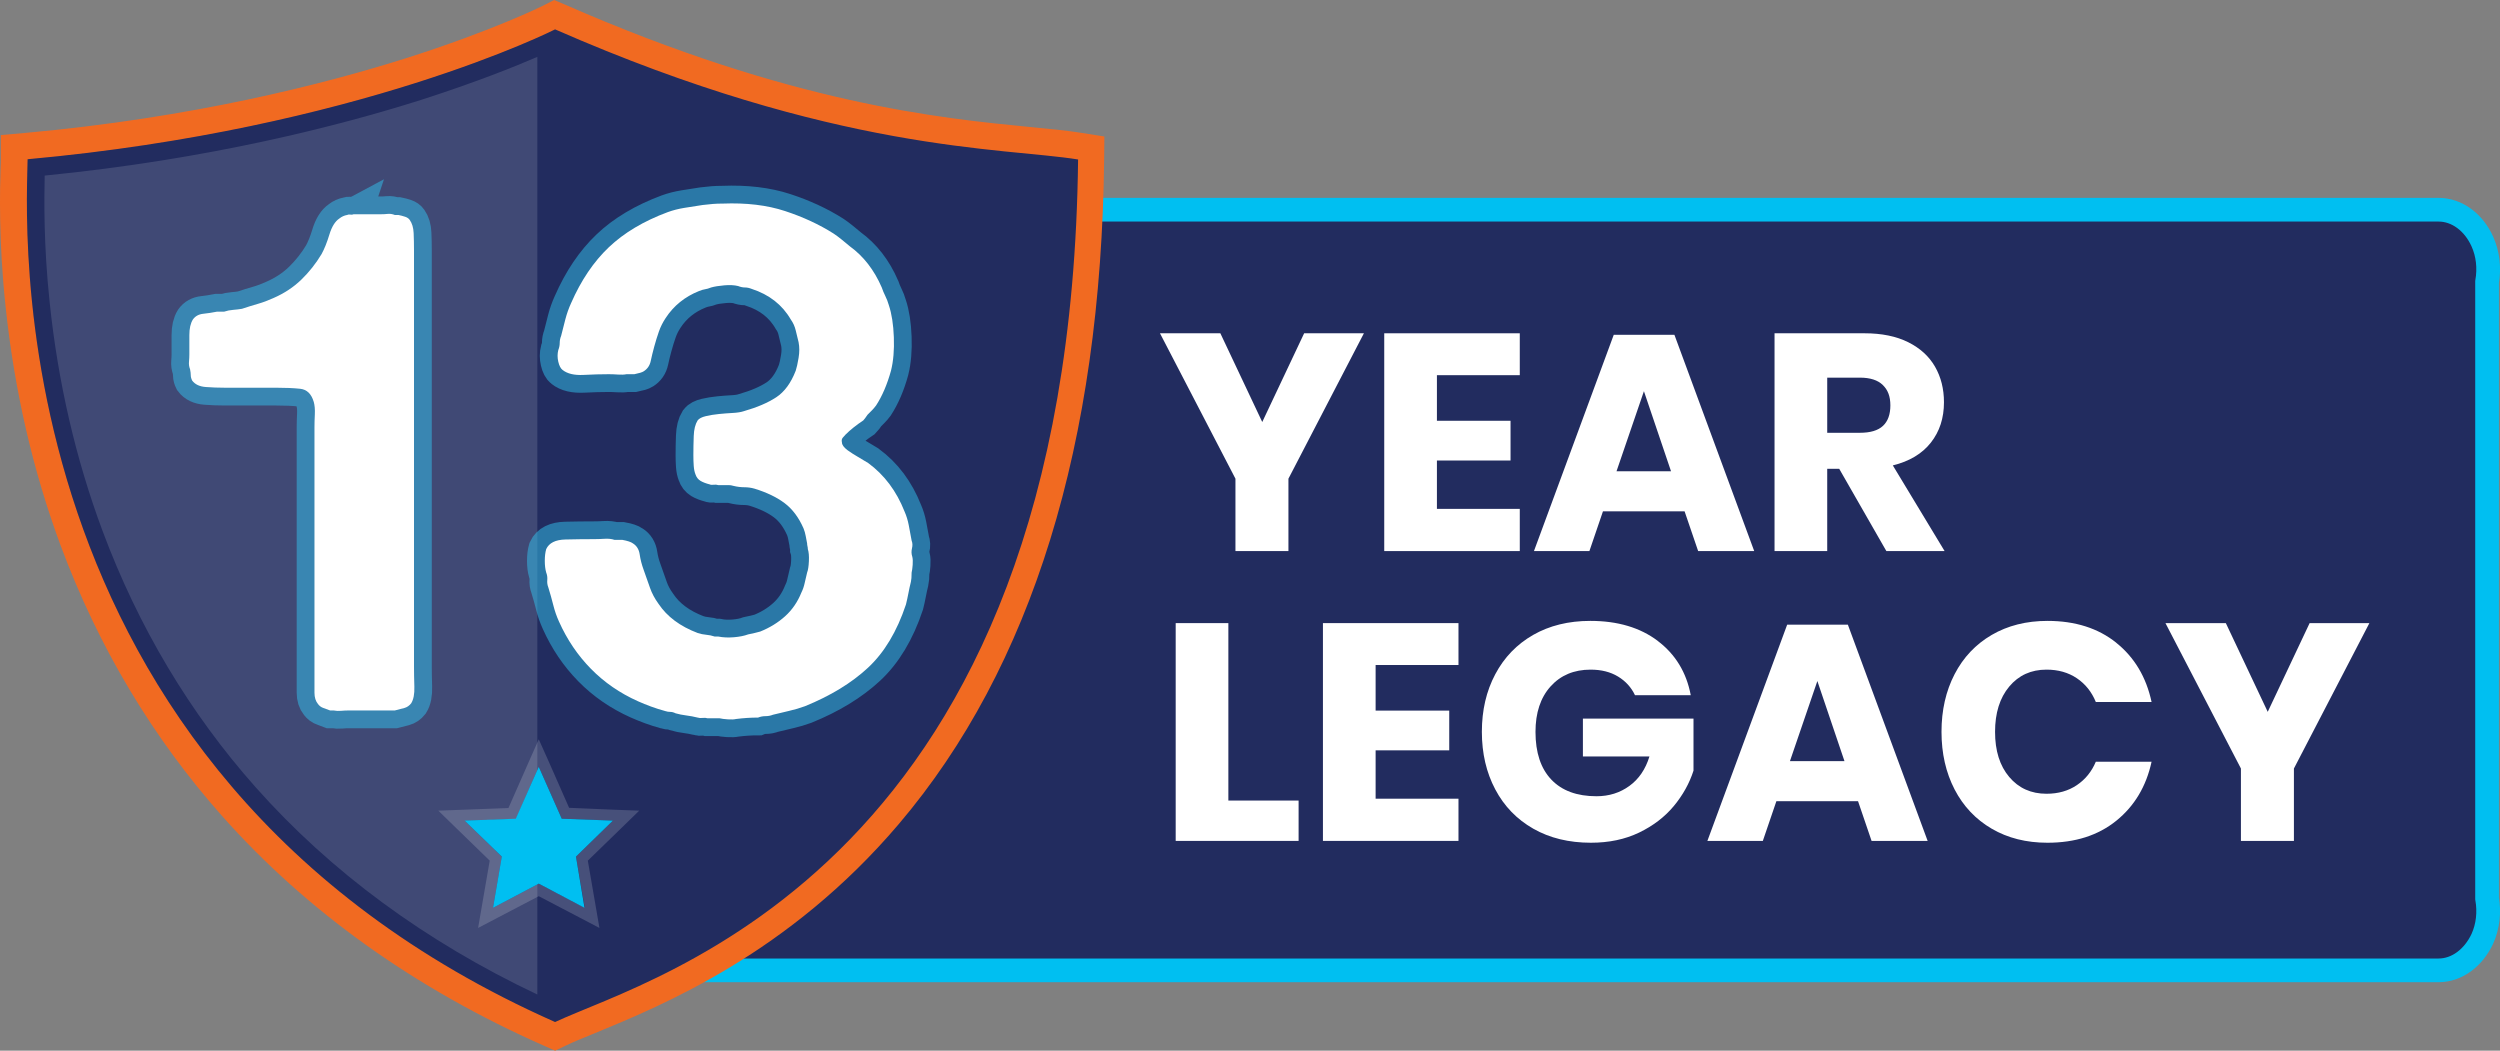 <?xml version="1.0" encoding="UTF-8"?>
<svg id="Layer_1" data-name="Layer 1" xmlns="http://www.w3.org/2000/svg" viewBox="0 0 1055.02 443.4">
  <rect x="0" y="0" width="1055.02" height="443.4" fill="#808080" stroke="none"/>
  <defs>
    <style>
      .cls-1 {
        fill: none;
        stroke: #31c4ef;
        stroke-width: 15px;
      }

      .cls-1, .cls-2 {
        stroke-miterlimit: 10;
      }

      .cls-3 {
        fill: #00bff1;
      }

      .cls-4 {
        fill: #fff;
      }

      .cls-5 {
        fill: #f16a21;
      }

      .cls-6, .cls-2 {
        fill: #222c5f;
      }

      .cls-2 {
        stroke: #00bff1;
        stroke-width: 10px;
      }

      .cls-7 {
        opacity: .17;
      }

      .cls-8 {
        opacity: .14;
      }

      .cls-9 {
        opacity: .5;
      }

      .cls-10 {
        isolation: isolate;
      }
    </style>
  </defs>
  <g id="Layer_1_copy_2" data-name="Layer 1 copy 2">
    <g>
      <path class="cls-2" d="m1029.06,409.5H228.46c-11.7,0-21.2-11.8-21.2-26.2V114.7c0-14.5,9.5-26.2,21.2-26.2h800.6c7.9,0,14.9,5.4,18.5,13.4,2.4,5.3,3,11.3,2,17.1v260.1c1,5.8.4,11.8-2,17.1-3.7,7.9-10.6,13.3-18.5,13.3Z"/>
      <g class="cls-10">
        <path class="cls-4" d="m518.38,337.84h29.64v17.03h-51.87v-91.91h22.23v74.88Z"/>
        <path class="cls-4" d="m580.52,280.64v19.24h31.07v16.77h-31.07v20.41h34.97v17.81h-57.2v-91.91h57.2v17.68h-34.97Z"/>
        <path class="cls-4" d="m699.6,270.5c7.45,5.63,12.09,13.26,13.91,22.88h-23.53c-1.56-3.29-3.94-5.92-7.15-7.87-3.21-1.95-7.06-2.92-11.57-2.92-7.02,0-12.65,2.36-16.9,7.08-4.25,4.72-6.37,11.12-6.37,19.18,0,8.75,2.23,15.47,6.69,20.15,4.46,4.68,10.81,7.02,19.04,7.02,5.29,0,9.92-1.45,13.91-4.36,3.99-2.9,6.8-7.04,8.45-12.42h-28.08v-15.99h46.67v21.97c-1.73,5.37-4.51,10.36-8.32,14.95-3.82,4.59-8.69,8.32-14.62,11.18-5.94,2.86-12.72,4.29-20.35,4.29-9.27,0-17.38-1.97-24.31-5.92-6.93-3.94-12.29-9.47-16.05-16.58-3.77-7.11-5.66-15.21-5.66-24.31s1.88-17.2,5.66-24.31c3.77-7.11,9.1-12.63,15.99-16.58,6.89-3.94,14.93-5.92,24.12-5.92,11.53,0,21.02,2.82,28.47,8.45Z"/>
        <path class="cls-4" d="m784.1,338.1h-34.45l-5.72,16.77h-23.4l33.67-91.26h25.61l33.67,91.26h-23.66l-5.72-16.77Zm-5.72-16.9l-11.44-33.8-11.57,33.8h23.01Z"/>
        <path class="cls-4" d="m893.1,271.28c7.67,6.15,12.63,14.47,14.88,24.96h-23.53c-1.74-4.25-4.4-7.58-8-10.01-3.6-2.43-7.87-3.64-12.81-3.64-6.5,0-11.74,2.38-15.73,7.15-3.99,4.77-5.98,11.14-5.98,19.11s1.99,14.32,5.98,19.04c3.99,4.72,9.23,7.08,15.73,7.08,4.94,0,9.21-1.21,12.81-3.64,3.59-2.42,6.26-5.72,8-9.88h23.53c-2.25,10.4-7.21,18.7-14.88,24.9-7.67,6.2-17.35,9.29-29.05,9.29-8.93,0-16.77-1.97-23.53-5.92-6.76-3.94-11.98-9.47-15.67-16.58-3.68-7.11-5.52-15.21-5.52-24.31s1.84-17.2,5.52-24.31c3.68-7.11,8.91-12.63,15.67-16.58,6.76-3.94,14.6-5.92,23.53-5.92,11.7,0,21.38,3.08,29.05,9.23Z"/>
        <path class="cls-4" d="m999.9,262.96l-31.85,61.36v30.55h-22.36v-30.55l-31.85-61.36h25.48l17.68,37.44,17.68-37.44h25.22Z"/>
      </g>
      <g class="cls-10">
        <path class="cls-4" d="m575.58,140.65l-31.85,61.36v30.55h-22.36v-30.55l-31.85-61.36h25.48l17.68,37.44,17.68-37.44h25.22Z"/>
        <path class="cls-4" d="m606.39,158.33v19.24h31.07v16.77h-31.07v20.41h34.97v17.81h-57.2v-91.91h57.2v17.68h-34.97Z"/>
        <path class="cls-4" d="m710.91,215.79h-34.45l-5.72,16.77h-23.4l33.67-91.26h25.61l33.67,91.26h-23.66l-5.72-16.77Zm-5.72-16.9l-11.44-33.8-11.57,33.8h23.01Z"/>
        <path class="cls-4" d="m796.06,232.56l-19.89-34.71h-5.07v34.71h-22.23v-91.91h37.96c7.28,0,13.43,1.26,18.46,3.77,5.03,2.51,8.8,5.96,11.31,10.33,2.51,4.38,3.77,9.38,3.77,15.01,0,6.67-1.84,12.35-5.53,17.03-3.68,4.68-9.03,7.89-16.05,9.62l21.84,36.14h-24.57Zm-24.96-49.92h13.78c4.42,0,7.67-.97,9.75-2.92s3.12-4.83,3.12-8.65-1.06-6.5-3.18-8.58c-2.12-2.08-5.35-3.12-9.69-3.12h-13.78v23.27Z"/>
      </g>
      <g>
        <g>
          <path class="cls-6" d="m231.96,436.3c-53.6-23.7-98.6-55.9-133.8-95.6-28.9-32.5-51.4-70.3-67.1-112.3C12.86,179.4,4.46,126.4,5.96,70.8c0-1.6.1-2.9.1-3.7v-5.1l5.1-.5c39.5-3.6,99.7-12,162.2-31.9,37.4-11.9,58.2-22.3,58.4-22.4l2.4-1.2,2.4,1.1c96.2,42.1,159.8,48.3,197.8,52,8.4.8,15.7,1.5,21.6,2.5l4.7.8-.1,4.8c-3.1,278.1-154.5,340.3-211.5,363.7-4.9,2-9.2,3.8-12.5,5.3l-2.3,1.1-2.3-1Z"/>
          <path class="cls-5" d="m234.26,12.4c118.6,52,189.1,49.8,220.7,54.9-3.3,298.9-179.7,344.7-220.7,364C-6.44,324.6,11.66,86.3,11.66,67.2,151.36,54.5,234.26,12.4,234.26,12.4m-.4-12.4l-4.7,2.4h0c-.2.1-20.8,10.4-57.9,22.2-34.2,10.8-89.8,25.1-160.7,31.5l-10.2.9v10.2c0,.7,0,1.9-.1,3.5-.3,9.1-.9,30.5,2.1,58.7,3.7,35.2,11.5,69.2,23.3,101,15.9,42.7,38.8,81,68.1,114,35.8,40.3,81.5,72.9,135.8,96.9l4.7,2.1,4.6-2.2c3.1-1.5,7.3-3.2,12.2-5.2,28.6-11.8,81.8-33.6,128.2-88.2,56.2-66.1,85.4-160.6,86.7-280.6l.1-9.6-9.5-1.5c-6.1-1-13.5-1.7-21.9-2.5-37.7-3.7-100.7-9.8-196.1-51.6l-4.7-2h0Z"/>
        </g>
        <g class="cls-8">
          <path class="cls-4" d="m230.46,425.5c-50-22.9-92.2-53.5-125.4-90.9-28.1-31.6-50.1-68.4-65.3-109.3C21.96,177.5,13.76,125.6,15.26,71.2v-.6c117.1-11.1,194.7-43.1,215.2-52.4v407.3h0Z"/>
          <path class="cls-6" d="m226.76,24v395.7c-47.3-22.4-87.2-51.8-118.9-87.5-27.8-31.3-49.5-67.7-64.6-108.2-11.3-30.3-18.8-62.8-22.3-96.4-2.6-24.5-2.3-43.7-2.1-53.5,69.7-6.9,124.6-21.1,158.7-31.9,22.7-7.3,39.3-13.9,49.2-18.2m7.5-11.6S151.36,54.6,11.66,67.3c0,19.1-18.1,257.3,222.6,364V12.4h0Z"/>
        </g>
        <g class="cls-9">
          <g class="cls-10">
            <path class="cls-4" d="m149.21,90.42h11.4c1,0,2-.05,3-.15,1-.1,2,.05,3,.45h1.5c1,.2,1.95.45,2.85.75.9.3,1.55.75,1.95,1.35,1,1.4,1.55,3.25,1.65,5.55.1,2.3.15,4.75.15,7.35v175.5c0,2.6.05,5.45.15,8.55.1,3.1-.35,5.45-1.35,7.05-.8,1-1.75,1.65-2.85,1.95-1.1.3-2.45.65-4.05,1.05h-19.5c-1,0-2.05.05-3.15.15-1.1.1-2.15.05-3.15-.15h-1.5c-1-.4-1.95-.75-2.85-1.05-.9-.3-1.65-.85-2.25-1.65-1-1.2-1.5-2.8-1.5-4.8v-111.9c0-1.6.05-3.45.15-5.55.1-2.1-.05-3.85-.45-5.25-1-3.4-2.9-5.25-5.7-5.55-2.8-.3-6.2-.45-10.2-.45h-21.6c-2.8,0-5.5-.1-8.1-.3-2.6-.2-4.5-1.1-5.7-2.7-.4-.8-.6-1.55-.6-2.25s-.1-1.55-.3-2.55c-.4-1-.55-2.05-.45-3.15.1-1.1.15-2.15.15-3.15v-8.1c0-2.8.5-5,1.5-6.6,1-1.4,2.45-2.2,4.35-2.4,1.9-.2,3.85-.5,5.85-.9h3c1.2-.4,2.45-.65,3.75-.75,1.3-.1,2.55-.25,3.75-.45,2.4-.8,4.65-1.5,6.75-2.1,2.1-.6,4.25-1.4,6.45-2.4,4.6-2,8.55-4.6,11.85-7.8,3.3-3.2,6.15-6.8,8.55-10.8,1.2-2.2,2.3-4.95,3.3-8.25,1-3.3,2.4-5.55,4.2-6.75,1-.8,2.1-1.3,3.3-1.5.4-.2.85-.25,1.35-.15.5.1.95.05,1.35-.15Z"/>
            <path class="cls-4" d="m304.91,85.92c10-.4,18.8.65,26.4,3.15,7.6,2.5,14.4,5.65,20.4,9.45,1.2.8,2.35,1.65,3.45,2.55,1.1.9,2.25,1.85,3.45,2.85,5.8,4.2,10.3,10,13.5,17.4.4,1.2.9,2.4,1.5,3.6.6,1.2,1.1,2.5,1.5,3.9,1.2,3.6,1.9,8.1,2.1,13.5.2,5.4-.2,10.1-1.2,14.1-1.6,5.8-3.7,10.7-6.3,14.7-.6.8-1.2,1.5-1.8,2.1-.6.6-1.2,1.2-1.8,1.8-.8,1.2-1.4,2-1.8,2.4-3,2-5.5,4-7.5,6-.4.4-.8.85-1.2,1.35-.4.5-.5,1.15-.3,1.95,0,1,.8,2.1,2.4,3.3,1.4,1,2.8,1.9,4.2,2.7,1.4.8,2.9,1.7,4.5,2.7,6.8,5,11.9,11.8,15.3,20.4.8,1.8,1.4,3.75,1.8,5.85.4,2.1.8,4.25,1.2,6.45.4,1,.45,2.1.15,3.3-.3,1.2-.25,2.4.15,3.6.2.8.25,1.9.15,3.3-.1,1.4-.25,2.5-.45,3.3,0,1.8-.1,3.1-.3,3.9-.4,1.6-.75,3.2-1.05,4.8-.3,1.6-.65,3.2-1.05,4.8-3.8,11.4-9.15,20.3-16.05,26.7-6.9,6.4-15.75,11.8-26.55,16.2-2.2.8-4.4,1.45-6.6,1.95-2.2.5-4.5,1.05-6.9,1.65-1,.4-2.05.6-3.15.6s-2.15.2-3.15.6c-1.6,0-3.15.05-4.65.15-1.5.1-3.05.25-4.65.45-.8.2-1.95.25-3.45.15-1.5-.1-2.65-.25-3.45-.45h-5.1c-.6-.2-1.3-.25-2.1-.15-.8.1-1.5.05-2.1-.15-1.6-.4-3.2-.7-4.8-.9-1.6-.2-3.1-.5-4.5-.9-.8-.4-1.55-.6-2.25-.6s-1.35-.1-1.95-.3c-2.2-.6-4.25-1.25-6.15-1.95-1.9-.7-3.75-1.45-5.55-2.25-7.6-3.4-14.2-7.95-19.8-13.65-5.6-5.7-10.1-12.35-13.5-19.95-1-2.2-1.8-4.5-2.4-6.9-.6-2.4-1.3-4.9-2.1-7.5-.4-1-.55-2.05-.45-3.15.1-1.1-.05-2.15-.45-3.15-.4-1.4-.6-3.05-.6-4.95s.2-3.55.6-4.95c1.2-2.6,3.9-3.95,8.1-4.05,4.2-.1,8.2-.15,12-.15,1.4,0,2.9-.05,4.5-.15,1.6-.1,3,.05,4.2.45h3.3c2.2.4,3.7.9,4.5,1.5,1.6,1,2.55,2.55,2.85,4.65.3,2.1.85,4.25,1.65,6.45,1,2.8,1.9,5.35,2.7,7.65.8,2.3,2,4.55,3.6,6.75,3.6,5.4,9.1,9.5,16.5,12.3,1.2.4,2.4.65,3.6.75,1.2.1,2.4.35,3.6.75h1.5c2,.4,4.2.5,6.6.3,2.4-.2,4.4-.6,6-1.2,2-.4,3.7-.8,5.1-1.2,4-1.6,7.5-3.75,10.5-6.45s5.3-6.05,6.9-10.05c.6-1.2,1.05-2.5,1.35-3.9.3-1.4.65-2.9,1.05-4.5.4-1,.65-2.6.75-4.8.1-2.2-.05-3.9-.45-5.1,0-.4-.05-.8-.15-1.2-.1-.4-.15-.8-.15-1.2-.2-1-.4-2.05-.6-3.15-.2-1.1-.5-2.15-.9-3.15-2-4.6-4.65-8.15-7.95-10.65-3.3-2.5-7.55-4.55-12.75-6.15-1.4-.4-2.85-.6-4.35-.6s-3.05-.2-4.65-.6c-.6-.2-1.25-.3-1.95-.3h-4.35c-.6-.2-1.25-.25-1.95-.15-.7.1-1.25.05-1.65-.15-1.6-.4-2.9-.9-3.9-1.5-1-.6-1.7-1.5-2.1-2.7-.4-1-.65-2.2-.75-3.6-.1-1.4-.15-2.9-.15-4.5,0-2.6.05-5.3.15-8.1.1-2.8.65-5,1.65-6.6.6-.8,1.75-1.4,3.45-1.8,1.7-.4,3.55-.7,5.55-.9,2-.2,3.95-.35,5.85-.45,1.9-.1,3.45-.35,4.65-.75,5.6-1.6,10.15-3.55,13.65-5.85,3.5-2.3,6.25-6.05,8.25-11.25.4-1.2.8-3,1.2-5.4.4-2.4.4-4.6,0-6.6-.4-1.6-.8-3.25-1.2-4.95-.4-1.7-1.1-3.25-2.1-4.65-3.6-6.2-9.1-10.5-16.5-12.9-1-.4-1.95-.6-2.85-.6s-1.85-.2-2.85-.6c-1.6-.4-3.55-.5-5.85-.3-2.3.2-4.15.5-5.55.9-1,.4-1.85.65-2.55.75-.7.1-1.55.35-2.55.75-6,2.4-10.7,6.2-14.1,11.4-1.2,1.8-2.15,3.7-2.85,5.7-.7,2-1.35,4.1-1.95,6.3-.6,2.2-1.1,4.25-1.5,6.15-.4,1.9-1.4,3.35-3,4.35-.6.4-1.9.8-3.9,1.2h-3.3c-1,.2-2.2.25-3.6.15-1.4-.1-2.7-.15-3.9-.15-3.2,0-6.75.1-10.65.3-3.9.2-6.85-.5-8.85-2.1-.8-.6-1.4-1.75-1.8-3.45-.4-1.7-.4-3.35,0-4.95.4-1,.6-2,.6-3s.2-2,.6-3c.6-2.4,1.2-4.75,1.8-7.05.6-2.3,1.4-4.55,2.4-6.75,4.2-9.6,9.5-17.45,15.9-23.55,6.4-6.1,14.7-11.05,24.9-14.85,2.2-.8,4.55-1.4,7.05-1.8,2.5-.4,5.05-.8,7.65-1.2,1.6-.2,3.05-.35,4.35-.45,1.3-.1,2.65-.15,4.05-.15Z"/>
          </g>
          <g class="cls-10">
            <path class="cls-1" d="m149.21,90.42h11.4c1,0,2-.05,3-.15,1-.1,2,.05,3,.45h1.5c1,.2,1.95.45,2.85.75.9.3,1.55.75,1.95,1.35,1,1.4,1.55,3.25,1.65,5.55.1,2.3.15,4.75.15,7.35v175.5c0,2.6.05,5.45.15,8.55.1,3.1-.35,5.45-1.35,7.05-.8,1-1.75,1.65-2.85,1.95-1.1.3-2.45.65-4.05,1.05h-19.5c-1,0-2.05.05-3.15.15-1.1.1-2.15.05-3.15-.15h-1.5c-1-.4-1.95-.75-2.85-1.05-.9-.3-1.65-.85-2.25-1.65-1-1.2-1.5-2.8-1.5-4.8v-111.9c0-1.6.05-3.45.15-5.55.1-2.1-.05-3.85-.45-5.25-1-3.4-2.9-5.25-5.7-5.55-2.8-.3-6.2-.45-10.2-.45h-21.6c-2.8,0-5.5-.1-8.1-.3-2.6-.2-4.5-1.1-5.7-2.7-.4-.8-.6-1.55-.6-2.25s-.1-1.55-.3-2.55c-.4-1-.55-2.05-.45-3.15.1-1.1.15-2.15.15-3.15v-8.1c0-2.8.5-5,1.5-6.6,1-1.4,2.45-2.2,4.35-2.4,1.9-.2,3.85-.5,5.85-.9h3c1.2-.4,2.45-.65,3.75-.75,1.3-.1,2.55-.25,3.75-.45,2.4-.8,4.65-1.5,6.75-2.1,2.1-.6,4.25-1.4,6.45-2.4,4.6-2,8.55-4.6,11.85-7.8,3.3-3.2,6.15-6.8,8.55-10.8,1.2-2.2,2.3-4.95,3.3-8.25,1-3.3,2.4-5.55,4.2-6.75,1-.8,2.1-1.3,3.3-1.5.4-.2.85-.25,1.35-.15.5.1.95.05,1.35-.15Z"/>
            <path class="cls-1" d="m304.91,85.92c10-.4,18.8.65,26.4,3.15,7.6,2.5,14.4,5.65,20.4,9.45,1.2.8,2.35,1.65,3.45,2.55,1.1.9,2.25,1.85,3.45,2.85,5.8,4.2,10.3,10,13.5,17.4.4,1.2.9,2.4,1.5,3.6.6,1.2,1.1,2.5,1.5,3.9,1.2,3.6,1.9,8.1,2.1,13.5.2,5.4-.2,10.1-1.2,14.1-1.6,5.8-3.7,10.7-6.3,14.7-.6.8-1.2,1.5-1.8,2.1-.6.6-1.2,1.2-1.8,1.8-.8,1.2-1.4,2-1.8,2.4-3,2-5.5,4-7.5,6-.4.4-.8.85-1.2,1.35-.4.5-.5,1.15-.3,1.95,0,1,.8,2.1,2.4,3.3,1.4,1,2.8,1.9,4.2,2.7,1.4.8,2.9,1.7,4.5,2.7,6.8,5,11.9,11.8,15.3,20.4.8,1.8,1.4,3.75,1.8,5.85.4,2.1.8,4.25,1.2,6.45.4,1,.45,2.1.15,3.3-.3,1.2-.25,2.4.15,3.6.2.8.25,1.9.15,3.3-.1,1.4-.25,2.5-.45,3.3,0,1.8-.1,3.1-.3,3.9-.4,1.6-.75,3.2-1.05,4.8-.3,1.6-.65,3.2-1.05,4.8-3.8,11.4-9.15,20.3-16.05,26.7-6.9,6.4-15.75,11.8-26.55,16.2-2.2.8-4.4,1.45-6.6,1.95-2.2.5-4.5,1.05-6.9,1.65-1,.4-2.05.6-3.15.6s-2.15.2-3.15.6c-1.6,0-3.15.05-4.65.15-1.5.1-3.05.25-4.65.45-.8.2-1.95.25-3.45.15-1.5-.1-2.65-.25-3.45-.45h-5.1c-.6-.2-1.3-.25-2.1-.15-.8.1-1.5.05-2.1-.15-1.6-.4-3.2-.7-4.8-.9-1.6-.2-3.1-.5-4.5-.9-.8-.4-1.55-.6-2.25-.6s-1.35-.1-1.95-.3c-2.2-.6-4.25-1.25-6.15-1.95-1.9-.7-3.75-1.45-5.55-2.25-7.6-3.4-14.2-7.95-19.8-13.65-5.6-5.7-10.1-12.35-13.5-19.95-1-2.2-1.8-4.5-2.4-6.9-.6-2.4-1.3-4.9-2.1-7.5-.4-1-.55-2.05-.45-3.15.1-1.1-.05-2.15-.45-3.15-.4-1.4-.6-3.05-.6-4.95s.2-3.55.6-4.95c1.2-2.6,3.9-3.95,8.1-4.05,4.2-.1,8.2-.15,12-.15,1.4,0,2.9-.05,4.5-.15,1.6-.1,3,.05,4.2.45h3.3c2.2.4,3.7.9,4.5,1.5,1.6,1,2.55,2.55,2.85,4.65.3,2.1.85,4.25,1.65,6.45,1,2.8,1.9,5.35,2.7,7.65.8,2.3,2,4.55,3.6,6.75,3.6,5.4,9.1,9.5,16.5,12.3,1.2.4,2.4.65,3.6.75,1.2.1,2.4.35,3.6.75h1.5c2,.4,4.2.5,6.6.3,2.4-.2,4.4-.6,6-1.2,2-.4,3.7-.8,5.1-1.2,4-1.6,7.5-3.75,10.5-6.45s5.3-6.05,6.9-10.05c.6-1.2,1.05-2.5,1.35-3.9.3-1.4.65-2.9,1.05-4.5.4-1,.65-2.6.75-4.8.1-2.2-.05-3.9-.45-5.1,0-.4-.05-.8-.15-1.2-.1-.4-.15-.8-.15-1.2-.2-1-.4-2.05-.6-3.15-.2-1.1-.5-2.15-.9-3.15-2-4.6-4.65-8.15-7.95-10.65-3.3-2.5-7.55-4.55-12.75-6.15-1.4-.4-2.85-.6-4.35-.6s-3.05-.2-4.65-.6c-.6-.2-1.25-.3-1.95-.3h-4.35c-.6-.2-1.25-.25-1.95-.15-.7.1-1.25.05-1.65-.15-1.6-.4-2.9-.9-3.9-1.5-1-.6-1.7-1.5-2.1-2.7-.4-1-.65-2.2-.75-3.6-.1-1.4-.15-2.9-.15-4.5,0-2.6.05-5.3.15-8.1.1-2.8.65-5,1.65-6.6.6-.8,1.75-1.4,3.45-1.8,1.7-.4,3.55-.7,5.55-.9,2-.2,3.95-.35,5.85-.45,1.9-.1,3.45-.35,4.65-.75,5.6-1.6,10.15-3.55,13.65-5.85,3.5-2.3,6.25-6.05,8.25-11.25.4-1.2.8-3,1.2-5.4.4-2.4.4-4.6,0-6.6-.4-1.6-.8-3.25-1.2-4.95-.4-1.7-1.1-3.25-2.1-4.65-3.6-6.2-9.1-10.5-16.5-12.9-1-.4-1.95-.6-2.85-.6s-1.85-.2-2.85-.6c-1.6-.4-3.55-.5-5.85-.3-2.3.2-4.15.5-5.55.9-1,.4-1.85.65-2.55.75-.7.1-1.55.35-2.55.75-6,2.4-10.7,6.2-14.1,11.4-1.2,1.8-2.15,3.7-2.85,5.7-.7,2-1.35,4.1-1.95,6.3-.6,2.2-1.1,4.25-1.5,6.15-.4,1.9-1.4,3.35-3,4.35-.6.4-1.9.8-3.9,1.2h-3.3c-1,.2-2.2.25-3.6.15-1.4-.1-2.7-.15-3.9-.15-3.2,0-6.75.1-10.65.3-3.9.2-6.85-.5-8.85-2.1-.8-.6-1.4-1.75-1.8-3.45-.4-1.7-.4-3.35,0-4.95.4-1,.6-2,.6-3s.2-2,.6-3c.6-2.4,1.2-4.75,1.8-7.05.6-2.3,1.4-4.55,2.4-6.75,4.2-9.6,9.5-17.45,15.9-23.55,6.4-6.1,14.7-11.05,24.9-14.85,2.2-.8,4.55-1.4,7.05-1.8,2.5-.4,5.05-.8,7.65-1.2,1.6-.2,3.05-.35,4.35-.45,1.3-.1,2.65-.15,4.05-.15Z"/>
          </g>
        </g>
        <g class="cls-10">
          <path class="cls-4" d="m149.21,90.42h11.4c1,0,2-.05,3-.15,1-.1,2,.05,3,.45h1.5c1,.2,1.95.45,2.85.75.9.3,1.55.75,1.95,1.35,1,1.4,1.55,3.25,1.65,5.55.1,2.3.15,4.75.15,7.35v175.5c0,2.6.05,5.45.15,8.55.1,3.1-.35,5.45-1.35,7.05-.8,1-1.75,1.65-2.85,1.95-1.1.3-2.45.65-4.05,1.05h-19.5c-1,0-2.05.05-3.15.15-1.1.1-2.15.05-3.15-.15h-1.5c-1-.4-1.95-.75-2.85-1.05-.9-.3-1.65-.85-2.25-1.65-1-1.2-1.5-2.8-1.5-4.8v-111.9c0-1.6.05-3.45.15-5.55.1-2.1-.05-3.85-.45-5.25-1-3.4-2.9-5.25-5.7-5.55-2.8-.3-6.2-.45-10.2-.45h-21.6c-2.8,0-5.5-.1-8.1-.3-2.6-.2-4.5-1.1-5.7-2.7-.4-.8-.6-1.55-.6-2.25s-.1-1.55-.3-2.55c-.4-1-.55-2.05-.45-3.15.1-1.1.15-2.15.15-3.15v-8.1c0-2.8.5-5,1.5-6.6,1-1.4,2.45-2.2,4.35-2.4,1.9-.2,3.85-.5,5.85-.9h3c1.2-.4,2.45-.65,3.75-.75,1.3-.1,2.55-.25,3.75-.45,2.4-.8,4.65-1.5,6.75-2.1,2.1-.6,4.25-1.4,6.45-2.4,4.6-2,8.55-4.6,11.85-7.8,3.3-3.2,6.15-6.8,8.55-10.8,1.2-2.2,2.3-4.95,3.3-8.25,1-3.3,2.4-5.55,4.2-6.75,1-.8,2.1-1.3,3.3-1.5.4-.2.85-.25,1.35-.15.5.1.95.05,1.35-.15Z"/>
          <path class="cls-4" d="m304.91,85.92c10-.4,18.8.65,26.4,3.15,7.6,2.5,14.4,5.65,20.4,9.45,1.2.8,2.35,1.65,3.45,2.55,1.1.9,2.25,1.85,3.45,2.85,5.8,4.2,10.3,10,13.5,17.4.4,1.2.9,2.4,1.5,3.6.6,1.2,1.1,2.5,1.5,3.9,1.2,3.6,1.9,8.1,2.1,13.5.2,5.4-.2,10.1-1.2,14.1-1.6,5.8-3.7,10.7-6.3,14.7-.6.8-1.2,1.5-1.8,2.1-.6.6-1.2,1.2-1.8,1.8-.8,1.2-1.4,2-1.8,2.4-3,2-5.5,4-7.5,6-.4.4-.8.85-1.2,1.35-.4.5-.5,1.15-.3,1.95,0,1,.8,2.1,2.4,3.3,1.4,1,2.8,1.9,4.2,2.7,1.4.8,2.9,1.7,4.5,2.7,6.8,5,11.9,11.8,15.3,20.4.8,1.8,1.4,3.75,1.8,5.85.4,2.1.8,4.25,1.2,6.45.4,1,.45,2.1.15,3.3-.3,1.2-.25,2.4.15,3.6.2.8.25,1.9.15,3.3-.1,1.4-.25,2.5-.45,3.3,0,1.8-.1,3.1-.3,3.9-.4,1.6-.75,3.2-1.05,4.8-.3,1.6-.65,3.2-1.05,4.8-3.8,11.4-9.15,20.3-16.05,26.7-6.9,6.4-15.75,11.8-26.55,16.2-2.2.8-4.4,1.45-6.6,1.95-2.2.5-4.5,1.05-6.9,1.65-1,.4-2.05.6-3.15.6s-2.15.2-3.15.6c-1.6,0-3.15.05-4.65.15-1.5.1-3.05.25-4.65.45-.8.2-1.95.25-3.45.15-1.5-.1-2.65-.25-3.45-.45h-5.1c-.6-.2-1.3-.25-2.1-.15-.8.1-1.5.05-2.1-.15-1.6-.4-3.2-.7-4.8-.9-1.6-.2-3.1-.5-4.5-.9-.8-.4-1.55-.6-2.25-.6s-1.35-.1-1.95-.3c-2.2-.6-4.25-1.25-6.15-1.95-1.9-.7-3.75-1.45-5.55-2.25-7.6-3.4-14.2-7.95-19.8-13.65-5.6-5.7-10.1-12.35-13.5-19.95-1-2.2-1.8-4.5-2.4-6.9-.6-2.4-1.3-4.9-2.1-7.5-.4-1-.55-2.05-.45-3.15.1-1.1-.05-2.15-.45-3.15-.4-1.4-.6-3.05-.6-4.95s.2-3.55.6-4.95c1.2-2.6,3.9-3.95,8.1-4.05,4.2-.1,8.2-.15,12-.15,1.4,0,2.9-.05,4.5-.15,1.6-.1,3,.05,4.2.45h3.3c2.2.4,3.7.9,4.5,1.5,1.6,1,2.55,2.55,2.85,4.65.3,2.1.85,4.25,1.65,6.45,1,2.8,1.9,5.35,2.7,7.65.8,2.3,2,4.55,3.6,6.75,3.6,5.4,9.1,9.5,16.5,12.3,1.2.4,2.4.65,3.6.75,1.2.1,2.4.35,3.6.75h1.5c2,.4,4.2.5,6.6.3,2.4-.2,4.4-.6,6-1.2,2-.4,3.7-.8,5.1-1.2,4-1.6,7.5-3.75,10.5-6.45s5.3-6.05,6.9-10.05c.6-1.2,1.05-2.5,1.35-3.9.3-1.4.65-2.9,1.05-4.5.4-1,.65-2.6.75-4.8.1-2.2-.05-3.9-.45-5.1,0-.4-.05-.8-.15-1.2-.1-.4-.15-.8-.15-1.2-.2-1-.4-2.05-.6-3.15-.2-1.1-.5-2.15-.9-3.15-2-4.6-4.65-8.15-7.95-10.65-3.3-2.5-7.55-4.55-12.75-6.15-1.4-.4-2.85-.6-4.35-.6s-3.05-.2-4.65-.6c-.6-.2-1.25-.3-1.95-.3h-4.35c-.6-.2-1.25-.25-1.95-.15-.7.1-1.25.05-1.65-.15-1.6-.4-2.9-.9-3.9-1.5-1-.6-1.7-1.5-2.1-2.7-.4-1-.65-2.2-.75-3.6-.1-1.4-.15-2.9-.15-4.5,0-2.6.05-5.3.15-8.1.1-2.8.65-5,1.65-6.6.6-.8,1.75-1.4,3.45-1.8,1.7-.4,3.55-.7,5.55-.9,2-.2,3.95-.35,5.85-.45,1.9-.1,3.45-.35,4.65-.75,5.6-1.6,10.15-3.55,13.65-5.85,3.5-2.3,6.25-6.05,8.25-11.25.4-1.2.8-3,1.2-5.4.4-2.4.4-4.6,0-6.6-.4-1.6-.8-3.25-1.2-4.95-.4-1.7-1.1-3.25-2.1-4.65-3.6-6.2-9.1-10.5-16.5-12.9-1-.4-1.95-.6-2.85-.6s-1.85-.2-2.85-.6c-1.6-.4-3.55-.5-5.85-.3-2.3.2-4.15.5-5.55.9-1,.4-1.85.65-2.55.75-.7.1-1.55.35-2.55.75-6,2.4-10.7,6.2-14.1,11.4-1.2,1.8-2.15,3.7-2.85,5.7-.7,2-1.35,4.1-1.95,6.3-.6,2.2-1.1,4.25-1.5,6.15-.4,1.9-1.4,3.35-3,4.35-.6.4-1.9.8-3.9,1.2h-3.3c-1,.2-2.2.25-3.6.15-1.4-.1-2.7-.15-3.9-.15-3.2,0-6.75.1-10.65.3-3.9.2-6.85-.5-8.85-2.1-.8-.6-1.4-1.75-1.8-3.45-.4-1.7-.4-3.35,0-4.95.4-1,.6-2,.6-3s.2-2,.6-3c.6-2.4,1.2-4.75,1.8-7.05.6-2.3,1.4-4.55,2.4-6.75,4.2-9.6,9.5-17.45,15.9-23.55,6.4-6.1,14.7-11.05,24.9-14.85,2.2-.8,4.55-1.4,7.05-1.8,2.5-.4,5.05-.8,7.65-1.2,1.6-.2,3.05-.35,4.35-.45,1.3-.1,2.65-.15,4.05-.15Z"/>
        </g>
        <g id="Stars">
          <g class="cls-7">
            <path class="cls-4" d="m227.36,323.6l9.7,21.9,21.6.8-15.6,15.2,3.7,21.5-19.4-10.1-19.3,10.2,3.7-21.5-15.6-15.2,21.6-.8,9.6-22m0-11.6l-4.3,9.7-8.5,19.3-18.7.7-10.9.4,7.8,7.6,13.9,13.5-3.3,19.1-1.6,9.3,8.4-4.4,17.2-9,17.2,9,8.4,4.4-1.6-9.3-3.3-19.1,13.9-13.5,7.8-7.6-10.9-.4-18.7-.8-8.5-19.3-4.3-9.6h0Z"/>
          </g>
          <polygon class="cls-3" points="227.36 323.6 237.06 345.5 258.66 346.3 243.06 361.5 246.66 383.1 227.36 372.9 208.06 383.1 211.76 361.5 196.06 346.3 217.66 345.5 227.36 323.6"/>
        </g>
      </g>
    </g>
  </g>
</svg>